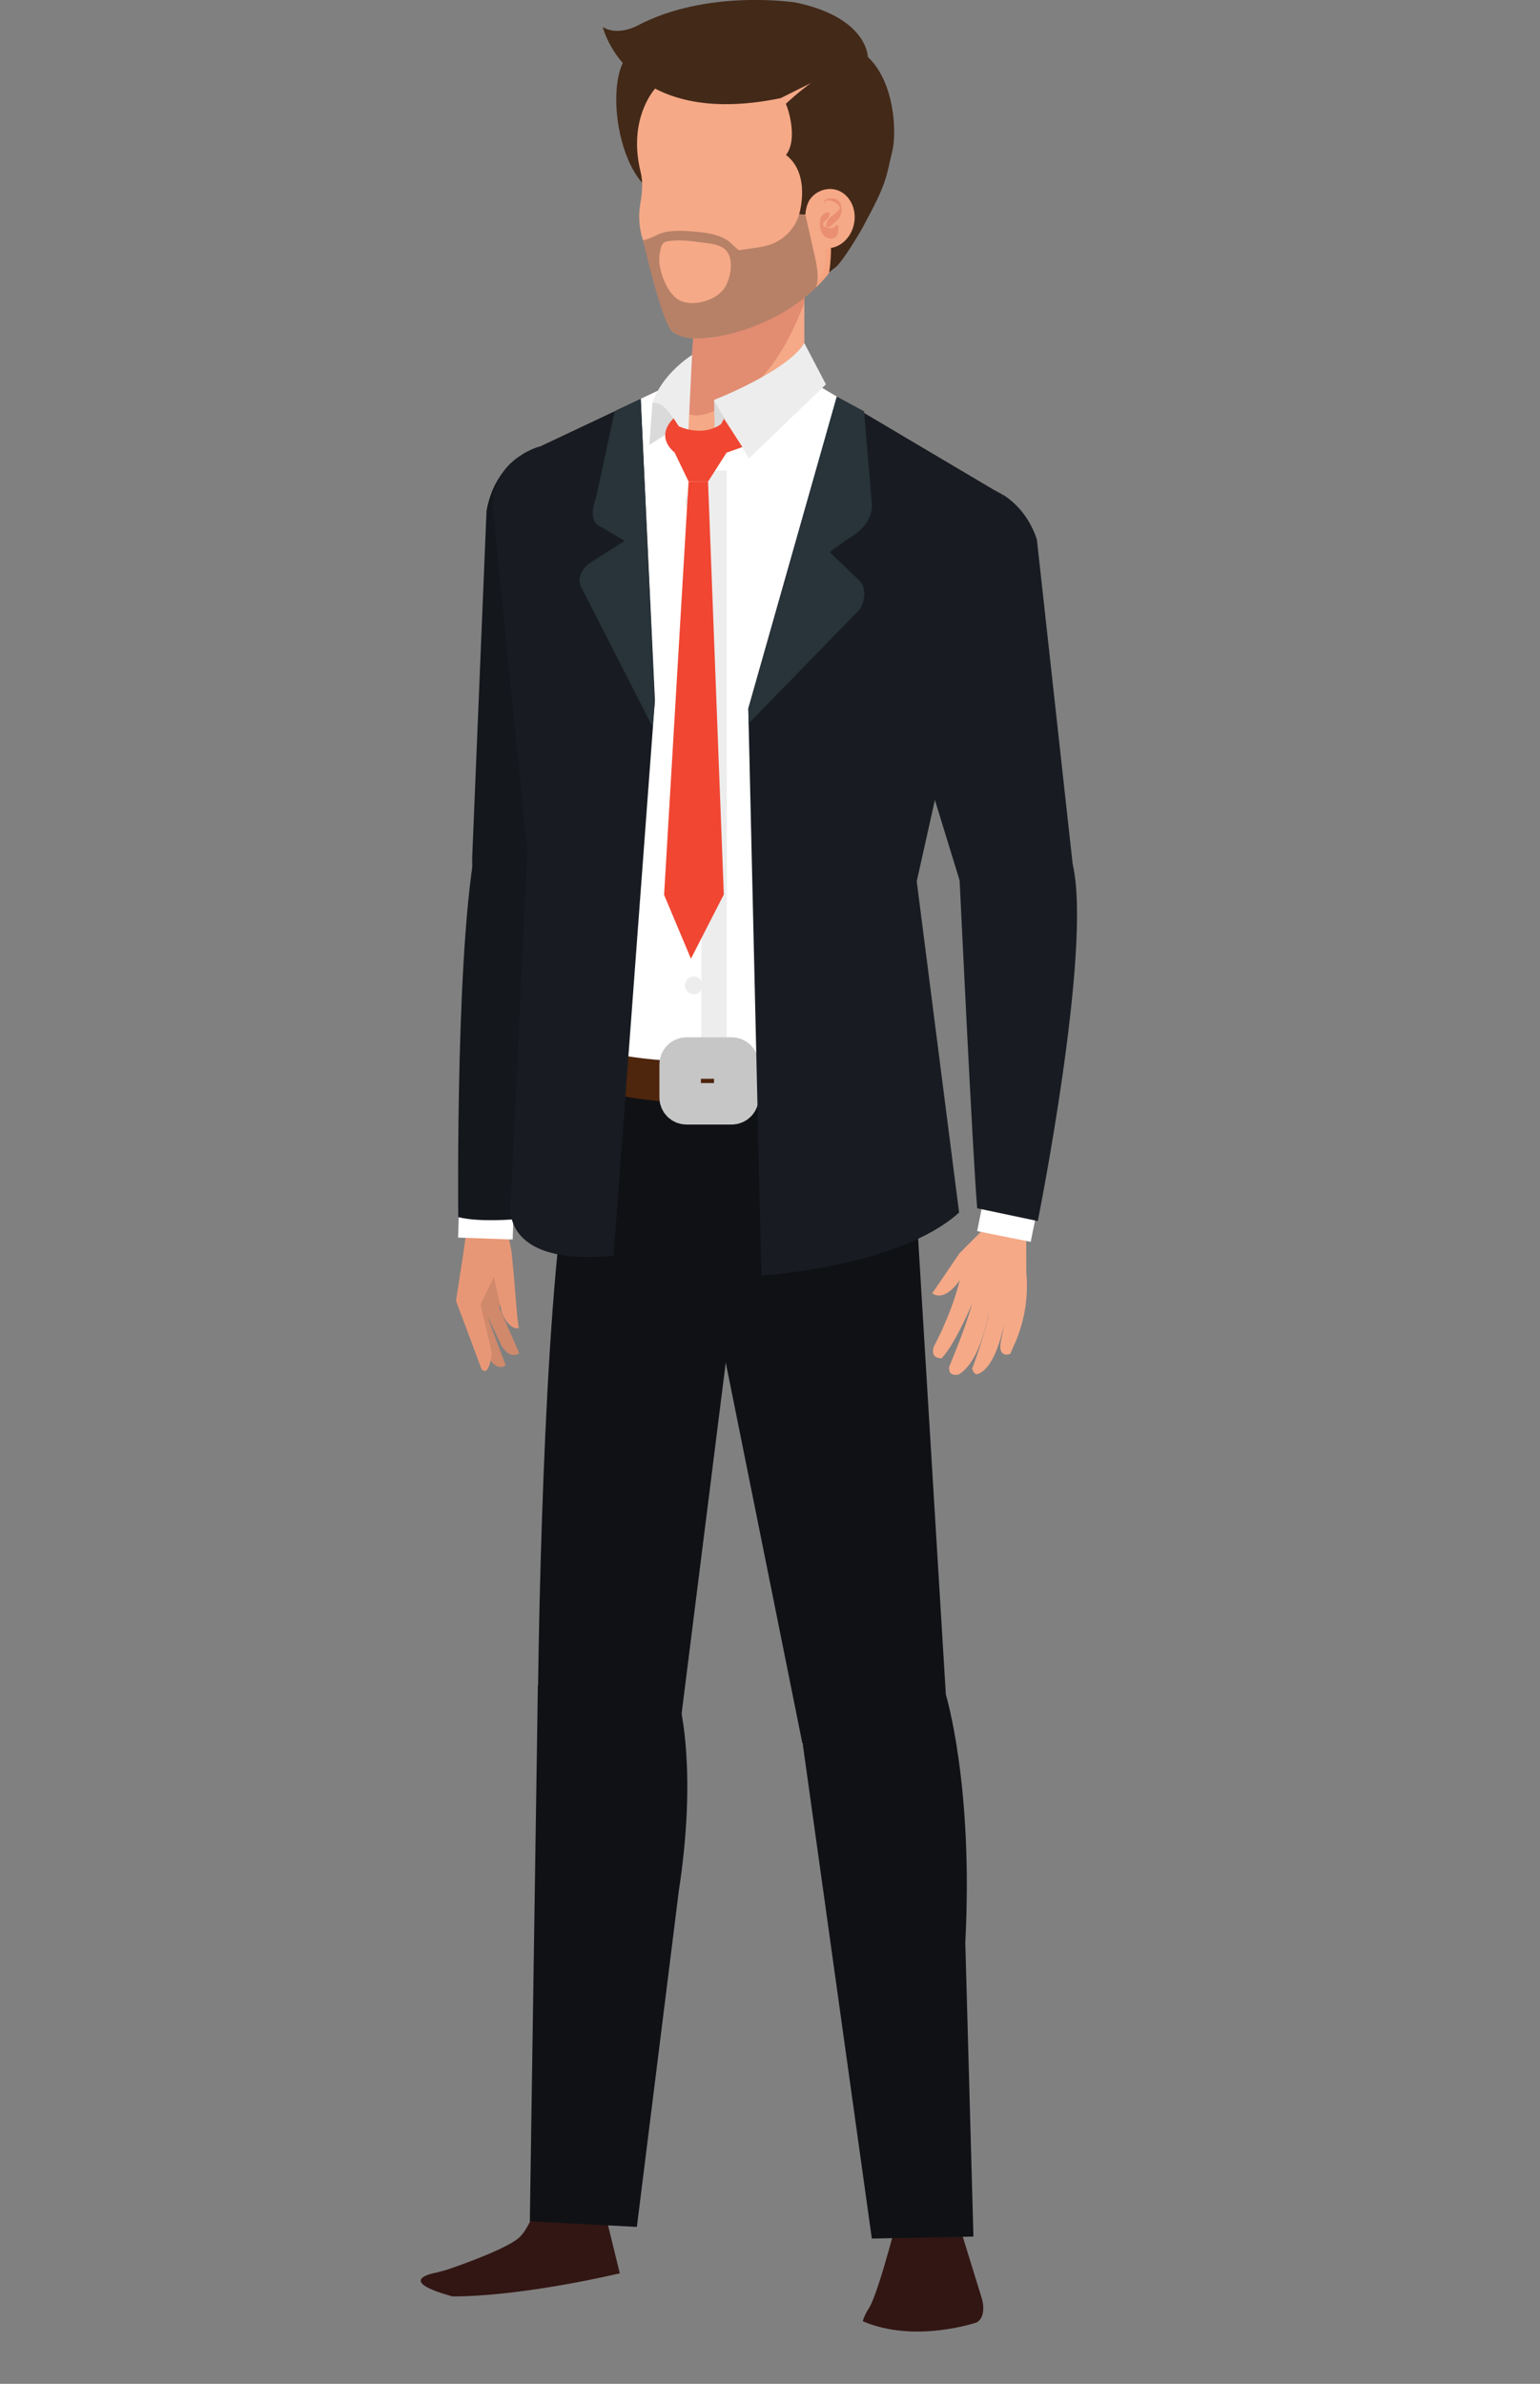 <svg width="179" height="277" viewBox="0 0 179 277" fill="none" xmlns="http://www.w3.org/2000/svg">
<rect x="0" y="0" width="179" height="277" fill="#808080" stroke="none"/>
<g clip-path="url(#clip0_6:2683)">
<path d="M74.942 21.571C75.896 22.518 76.251 23.954 76.712 25.221C80.265 20.521 82.881 11.288 77.819 7.049C70.212 0.697 70.061 16.695 74.942 21.571Z" fill="#432918"/>
<path d="M58.63 147.989L58.043 151.967L60.347 157.235C60.347 157.235 59.373 158.11 58.294 156.383L56.241 152.039L56.528 147.564L58.63 147.989Z" fill="#D0896B"/>
<path d="M57.572 149.338L56.768 153.27L58.778 158.662C58.778 158.662 57.758 159.48 56.779 157.694L54.968 153.24L55.506 148.79L57.572 149.338Z" fill="#D0896B"/>
<path d="M53.147 150.218L53.863 145.6L54.654 139.868L58.23 139.373L59.458 145.416L59.756 148.589L60.115 152.922L60.304 154.324C60.304 154.324 59.184 154.683 58.313 152.458L57.404 148.368L55.854 151.588L57.176 157.228C57.176 157.228 56.84 160.173 55.959 159.061L53.001 151.145L53.147 150.218Z" fill="#E89776"/>
<path d="M66.9 100.833C66.9 100.833 58.986 132.108 58.226 139.373C58.226 139.373 55.151 143.031 54.65 139.868C53.644 133.554 55.074 100.492 56.683 97.874C58.292 95.256 66.9 100.833 66.9 100.833Z" fill="#E89776"/>
<path d="M60.478 63.15L57.881 63.999C57.881 63.999 53.77 96.084 57.252 103.246C60.733 110.409 64.738 103.212 66.043 102.401C67.348 101.59 75.677 65.255 75.677 65.255L60.478 63.15Z" fill="#E89776"/>
<path d="M54.89 99.524L56.551 59.333C58.44 49.469 68.504 52.405 68.504 52.405C76.672 54.536 76.281 63.717 76.281 63.717L69.256 102.212C69.256 102.212 67.784 108.097 60.227 108.097C60.227 108.097 54.652 107.344 54.89 99.524Z" fill="#14171C"/>
<path d="M53.368 140.151L53.243 143.809L59.588 144.028L59.713 140.37L53.368 140.151Z" fill="white"/>
<path d="M68.563 103.564C68.563 103.564 65.059 127.189 60.032 141.662C60.032 141.662 55.721 142.067 53.266 141.427C53.266 141.427 52.888 107.55 55.672 96.589C55.672 96.589 69.562 96.879 68.563 103.564Z" fill="#14171C"/>
<path d="M63.457 253.016C63.457 253.016 62.038 258.549 60.298 260.047C58.559 261.546 51.909 263.757 51.909 263.757L50.748 264.073C50.748 264.073 45.568 264.907 52.593 266.843C60.897 266.843 72.044 264.158 72.044 264.158L69.265 252.847L63.457 253.016Z" fill="#321613"/>
<path d="M100.987 268.231C102.226 266.295 104.823 255.728 104.823 255.728L110.562 255.554L114.151 267.178C114.151 267.178 114.718 269.123 113.556 269.853C113.556 269.853 106.399 272.344 100.286 269.733C100.288 269.743 100.352 269.227 100.987 268.231Z" fill="#321613"/>
<path d="M65.406 107.921L58.079 63.008C58.079 63.008 55.553 56.255 60.603 52.881L79.849 43.809H93.424L116.562 57.522L101.397 107.921H65.406Z" fill="#F5A987"/>
<path d="M101.397 107.921C101.397 107.921 105.553 117.439 106.554 139.316C106.554 139.316 75.272 149.156 65.461 139.316L65.406 107.921H101.397Z" fill="#0F1115"/>
<path d="M80.888 139.222C80.835 146.562 86.536 152.558 93.622 152.609C100.707 152.66 106.501 146.752 106.554 139.411C106.607 132.071 100.902 126.077 93.82 126.024C86.739 125.971 80.943 131.887 80.888 139.222Z" fill="#0F1115"/>
<path d="M106.541 141.029L109.941 196.937C109.941 196.937 103.924 211.476 93.257 202.546L81.68 145.026C81.68 145.026 87.301 125.698 106.541 141.029Z" fill="#0F1115"/>
<path d="M109.945 196.937C109.945 196.937 113.156 207.434 112.2 225.712L113.145 259.886L101.336 260.121L93.314 202.713C93.314 202.713 101.353 184.107 109.945 196.937Z" fill="#0F1115"/>
<path d="M65.519 139.351C64.777 146.653 67.38 152.903 74.43 153.625C81.479 154.346 87.8 149.01 88.542 141.705C89.285 134.401 84.173 127.897 77.121 127.176C70.07 126.454 66.262 132.048 65.519 139.351Z" fill="#0F1115"/>
<path d="M85.533 148.968L79.056 200.476C79.056 200.476 65.011 206.714 62.518 197.983C62.518 197.983 62.845 158.745 65.519 139.351C65.519 139.351 82.862 130.881 85.533 148.968Z" fill="#0F1115"/>
<path d="M79.056 198.379C79.056 198.379 81.028 205.935 78.899 219.728L74.025 258.767L61.585 258.108L62.518 195.916C62.518 195.916 70.263 187.77 79.056 198.379Z" fill="#0F1115"/>
<path d="M113.581 103.919C116.225 130.519 115.139 132.279 114.865 142.942C114.865 142.942 116.276 146.697 118.681 144.589C121.086 142.48 124.915 107.058 123.713 104.239C121.917 100.043 113.581 103.919 113.581 103.919Z" fill="#F5A987"/>
<path d="M115.258 141.887L111.528 145.627L108.356 150.285C109.926 151.344 111.567 148.737 111.567 148.737C110.543 152.842 108.545 156.466 108.545 156.466C108.063 157.938 109.45 157.828 109.45 157.828C110.997 156.235 112.976 151.535 112.976 151.535C112.234 154.335 110.332 158.796 110.332 158.796C110.154 160.077 111.435 159.713 111.435 159.713C114.064 158.15 114.939 152.448 114.939 152.448C114.692 154.619 112.992 159.054 112.992 159.054C113.296 159.935 113.724 159.634 113.724 159.634C115.991 158.717 116.822 153.227 116.822 153.227L116.46 155.275C115.717 158.033 117.421 157.321 117.421 157.321L118.035 155.938C119.115 153.395 119.546 150.623 119.291 147.871L119.28 142.908L115.258 141.887Z" fill="#F5A987"/>
<path d="M107.702 58.346C116.641 56.302 119.694 64.588 119.694 64.588C119.694 64.588 124.18 92.149 124.123 103.96C124.088 111.93 114.389 105.512 113.753 104.11C112.349 101.018 102.156 67.82 102.156 67.82C102.156 67.82 101.627 60.021 107.702 58.346Z" fill="#F5A987"/>
<path d="M112.236 104.572L100.656 66.91C100.917 57.547 110.054 56.149 110.054 56.149C118.645 55.321 120.527 62.743 120.527 62.743L124.684 100.441C124.684 100.441 126.094 108.918 121.211 109.039C121.211 109.041 113.016 109.933 112.236 104.572Z" fill="#181C22"/>
<path d="M120.521 140.716L119.805 144.304L113.579 143.056L114.293 139.468L120.521 140.716Z" fill="white"/>
<path d="M111.539 102.288C111.539 102.288 113.039 133.923 113.581 140.402L120.625 141.887C120.625 141.887 126.993 110.174 124.684 100.441C124.684 100.441 115.481 95.407 111.539 102.288Z" fill="#181C22"/>
<path d="M93.492 33.888V48.439H78.149C78.149 48.439 81.927 42.67 80.038 33.888H93.492Z" fill="#F5A987"/>
<path d="M85.709 46.243C84.326 47.135 81.387 49.035 79.709 47.925C79.513 47.801 79.346 47.634 79.22 47.438C79.094 47.242 79.013 47.02 78.982 46.789C79.968 44.485 81.325 39.889 80.034 33.882H93.491V35.209C91.812 39.467 89.659 43.69 85.709 46.243Z" fill="#E28C72"/>
<path d="M93.858 34.093C93.858 34.093 96.469 32.956 99.425 26.474C99.425 26.474 105.847 18.809 101.295 10.108C101.295 10.108 98.607 2.751 85.581 4.804C85.581 4.812 84.407 24.53 93.858 34.093Z" fill="#F5A47F"/>
<path d="M77.815 38.028L76.946 35.755C76.946 35.755 74.549 27.266 74.549 27.265C74.26 26.086 74.218 24.861 74.424 23.665C74.634 22.47 74.77 21.223 74.458 19.966C72.947 13.86 76.066 10.395 76.066 10.395C79.504 4.638 87.966 4.447 87.966 4.447C98.443 4.72 99.559 14.855 99.559 14.855C101.414 21.57 96.18 27.32 96.18 27.331C95.762 27.789 96.034 30.008 95.921 30.642C95.424 33.351 92.891 35.067 90.637 36.263C88.163 37.574 85.159 38.977 82.371 39.294C81.311 39.424 78.314 39.337 77.815 38.028Z" fill="#F5A987"/>
<path d="M103.887 106.701C103.856 108.198 106.119 123.851 105.169 124.054C105.169 124.054 79.271 130.038 65.461 124.054L65.406 107.921L58.079 63.008C58.079 63.008 55.553 56.255 60.603 52.881L79.849 43.809L78.552 47.721L81.334 55.658L93.424 43.809L116.562 57.522C115.27 61.816 113.98 66.114 112.691 70.415C110.305 78.337 107.984 86.282 105.526 94.182C105.526 94.189 103.494 102.75 103.887 106.701Z" fill="white"/>
<path d="M83.004 46.633L83.163 53.864L85.819 51.261L83.004 46.633Z" fill="#DADADA"/>
<path d="M79.621 58.293C79.62 58.497 79.68 58.697 79.793 58.867C79.906 59.037 80.067 59.17 80.255 59.248C80.443 59.327 80.65 59.347 80.85 59.308C81.05 59.268 81.233 59.17 81.377 59.026C81.522 58.881 81.62 58.697 81.66 58.497C81.7 58.297 81.679 58.089 81.601 57.9C81.524 57.712 81.392 57.55 81.222 57.437C81.053 57.323 80.854 57.263 80.65 57.263C80.515 57.262 80.381 57.289 80.256 57.34C80.131 57.392 80.018 57.468 79.922 57.564C79.827 57.66 79.751 57.773 79.699 57.898C79.647 58.023 79.621 58.158 79.621 58.293Z" fill="#EDEDED"/>
<path d="M79.621 77.03C79.62 77.235 79.679 77.435 79.792 77.605C79.904 77.776 80.064 77.909 80.252 77.988C80.441 78.067 80.648 78.088 80.848 78.049C81.048 78.01 81.232 77.912 81.376 77.768C81.521 77.624 81.619 77.44 81.66 77.239C81.7 77.039 81.68 76.831 81.602 76.642C81.524 76.453 81.392 76.291 81.223 76.178C81.053 76.064 80.854 76.003 80.65 76.003C80.378 76.003 80.117 76.111 79.924 76.304C79.731 76.496 79.622 76.757 79.621 77.03Z" fill="#EDEDED"/>
<path d="M79.621 95.765C79.621 95.969 79.681 96.169 79.794 96.339C79.907 96.509 80.068 96.641 80.256 96.719C80.444 96.797 80.651 96.818 80.851 96.778C81.051 96.738 81.234 96.64 81.378 96.495C81.522 96.351 81.62 96.167 81.66 95.967C81.7 95.766 81.679 95.559 81.601 95.37C81.523 95.182 81.391 95.02 81.222 94.907C81.053 94.793 80.854 94.733 80.65 94.733C80.377 94.733 80.115 94.842 79.922 95.035C79.729 95.229 79.621 95.492 79.621 95.765Z" fill="#EDEDED"/>
<path d="M81.043 115.455C81.569 115.237 81.818 114.633 81.601 114.106C81.383 113.579 80.781 113.329 80.256 113.548C79.73 113.766 79.481 114.37 79.698 114.896C79.916 115.423 80.518 115.673 81.043 115.455Z" fill="#EDEDED"/>
<path d="M83.004 54.688V125.795" stroke="#EDEDED" stroke-width="2.95" stroke-miterlimit="10"/>
<path d="M65.621 125.533C65.621 125.533 78.844 131.747 105.913 125.397C106.357 125.291 106.17 124.133 106.17 124.133L105.913 121.521C105.794 120.684 105.328 120.721 105.328 120.721C105.328 120.721 79.43 126.708 65.621 120.721C65.621 120.721 65.055 120.625 65.04 121.462V124.72C65.04 124.72 65.04 125.372 65.621 125.533Z" fill="#4E250D"/>
<path d="M79.056 127.505C79.054 127.603 79.071 127.7 79.106 127.792C79.142 127.883 79.195 127.966 79.263 128.037C79.331 128.107 79.412 128.163 79.501 128.202C79.591 128.241 79.687 128.262 79.785 128.263H85.053C85.151 128.262 85.248 128.241 85.337 128.202C85.427 128.163 85.508 128.107 85.576 128.037C85.643 127.966 85.697 127.883 85.732 127.792C85.768 127.7 85.785 127.603 85.782 127.505V123.701C85.784 123.603 85.767 123.506 85.732 123.415C85.696 123.324 85.643 123.241 85.575 123.17C85.507 123.1 85.426 123.044 85.337 123.005C85.247 122.966 85.151 122.945 85.053 122.943H79.785C79.687 122.945 79.591 122.966 79.502 123.005C79.412 123.044 79.331 123.1 79.263 123.17C79.196 123.241 79.142 123.324 79.107 123.415C79.071 123.506 79.054 123.603 79.056 123.701V127.505Z" stroke="#C6C6C6" stroke-width="4.82" stroke-miterlimit="10"/>
<path d="M85.782 125.365H82.994" stroke="#C6C6C6" stroke-width="4.82" stroke-miterlimit="10"/>
<path d="M83.004 46.47C83.004 46.47 91.493 43.163 93.492 39.87L96 44.665L87.05 53.271L83.004 46.641" fill="#EDEDED"/>
<path d="M91.336 12.067C91.621 12.584 92.762 16.195 91.359 18.004C94.317 20.277 92.889 24.899 92.889 24.899L93.605 24.939C97.761 23.863 96.361 31.734 96.361 31.736C96.393 31.556 97.082 31.115 97.22 30.978C98.031 30.198 99.742 27.398 100.281 26.411C103.201 21.041 102.925 20.766 103.709 17.597C104.244 15.431 104.013 9.568 100.876 6.621C100.872 6.626 97.207 6.625 91.336 12.067Z" fill="#432918"/>
<path d="M94.604 28.319C95.021 28.66 95.543 28.847 96.081 28.847C97.749 28.9 99.206 27.4 99.334 25.494C99.463 23.588 98.216 22.014 96.557 21.957C96.166 21.951 95.778 22.022 95.415 22.168C95.052 22.314 94.722 22.531 94.443 22.806C93.605 23.609 93.499 25.159 93.646 26.237C93.75 27.099 94.049 27.847 94.604 28.319Z" fill="#F5A987"/>
<path d="M95.79 23.698C95.936 22.702 97.906 23.752 97.577 24.299C97.388 24.617 97.01 24.837 96.731 25.057C96.549 25.174 96.394 25.33 96.278 25.513C96.162 25.697 96.088 25.904 96.06 26.119C96.051 26.178 96.034 26.351 96.089 26.396C96.342 26.585 97.241 25.651 97.439 25.449C97.817 25.07 97.91 24.371 97.757 23.861C97.591 23.32 97.254 23.051 96.682 23.06C96.228 23.06 95.766 23.075 95.768 23.64C95.768 23.655 95.783 23.748 95.79 23.698Z" fill="#EA8F72"/>
<path d="M96.387 24.765C96.198 24.543 95.981 24.708 95.756 24.856C95.561 24.99 95.422 25.193 95.367 25.424C95.216 25.986 95.279 26.585 95.545 27.103C95.652 27.29 95.805 27.446 95.989 27.556C96.174 27.667 96.384 27.728 96.599 27.733C97.207 27.743 97.411 27.212 97.46 26.697C97.472 26.563 97.498 26.233 97.366 26.144C97.234 26.055 97.113 26.267 97.013 26.36C96.861 26.473 96.677 26.532 96.489 26.529C96.317 26.53 96.146 26.49 95.992 26.413C95.838 26.335 95.704 26.223 95.601 26.084C95.565 26.035 95.537 25.98 95.518 25.922C95.505 26.26 95.518 26.337 95.562 26.152C95.591 26.068 95.634 25.989 95.688 25.919C95.838 25.693 96.083 25.54 96.255 25.329C96.336 25.229 96.493 24.875 96.393 24.761L96.387 24.765Z" fill="#EA8F72"/>
<path d="M97.267 46.088L86.976 82.344L88.503 148.22C88.503 148.22 104.491 147.231 111.48 140.896L106.556 102.418L116.567 57.522L97.267 46.088Z" fill="#181C22"/>
<path d="M97.267 46.088L86.976 82.344L87.02 84.066L99.982 70.76C99.982 70.76 101.344 68.451 99.498 67.085L96.436 64.147L98.62 62.576C98.62 62.576 101.684 61.085 101.314 58.293L100.435 47.795L97.267 46.088Z" fill="#28333A"/>
<path d="M74.473 46.342L62.761 51.865C62.761 51.865 56.084 53.633 57.455 60.562L61.309 98.957L59.378 139.64C59.378 139.64 57.727 147.199 71.315 145.92L76.122 81.366L74.473 46.342Z" fill="#181C22"/>
<path d="M75.833 46.83C75.833 46.83 76.615 43.799 80.442 41.242L79.934 51.689C79.934 51.689 77.819 46.349 75.833 46.83Z" fill="#EDEDED"/>
<path d="M75.484 51.689L75.833 46.83C77.003 46.55 78.045 48.191 78.899 49.535L75.484 51.689Z" fill="#DADADA"/>
<path d="M74.473 46.342L71.451 47.766L69.269 57.876C69.269 57.876 68.175 60.492 69.758 61.176L72.607 62.843L68.6 65.395C68.6 65.395 66.489 66.721 67.788 68.678L75.841 84.443L76.094 81.747L74.473 46.342Z" fill="#28333A"/>
<path d="M94.727 29.846L93.605 24.939L92.889 24.899C92.889 24.899 92.165 28.148 88.287 28.724C88.287 28.724 86.612 28.978 85.898 29.073C85.803 29.086 84.764 28.063 84.638 27.976C83.491 27.218 82.112 27.029 80.773 26.919C79.434 26.809 77.94 26.68 76.634 27.182C76.46 27.248 74.785 28.099 74.73 27.86C74.73 27.86 76.504 35.72 77.753 37.967C77.753 37.967 78.299 39.696 82.328 39.274C82.328 39.274 89.245 38.658 94.615 33.638C95.501 32.966 94.727 29.846 94.727 29.846ZM76.672 29.508C76.831 28.692 76.861 28.182 77.562 28.048C78.943 27.792 80.45 28.027 81.823 28.203C82.934 28.345 84.309 28.489 84.764 29.705C85.165 30.778 84.87 32.339 84.309 33.316C83.365 34.966 80.286 35.817 78.729 34.748C77.403 33.837 76.376 31.05 76.672 29.508Z" fill="#B78167"/>
<path d="M83.837 49.248L84.15 48.66L86.287 51.945L84.451 52.6L83.837 49.248Z" fill="#F04632"/>
<path d="M78.9 49.535L78.299 48.617C78.299 48.617 76.019 50.538 78.424 52.6C78.424 52.6 78.424 50.901 78.9 49.535Z" fill="#F04632"/>
<path d="M83.839 49.248C83.839 49.248 82.029 50.86 78.899 49.535C78.213 50.411 78.217 51.523 78.423 52.601L80.036 55.956H82.303L84.451 52.601C84.451 52.601 84.674 51.862 83.839 49.248Z" fill="#F04632"/>
<path d="M82.299 55.955L84.13 103.947L80.31 111.401L77.191 103.985L80.034 55.955H82.299Z" fill="#F04632"/>
<path d="M90.736 11.406L94.23 9.663L100.872 6.621C100.872 6.621 100.872 2.055 92.49 0.294C92.49 0.294 82.218 -1.334 74.044 3.003C74.044 3.003 71.815 4.223 70.061 3.137C70.061 3.143 72.898 15.07 90.736 11.406Z" fill="#432918"/>
</g>
<defs>
<clipPath id="clip0_6:2683">
<rect width="179" height="277" fill="white"/>
</clipPath>
</defs>
</svg>
